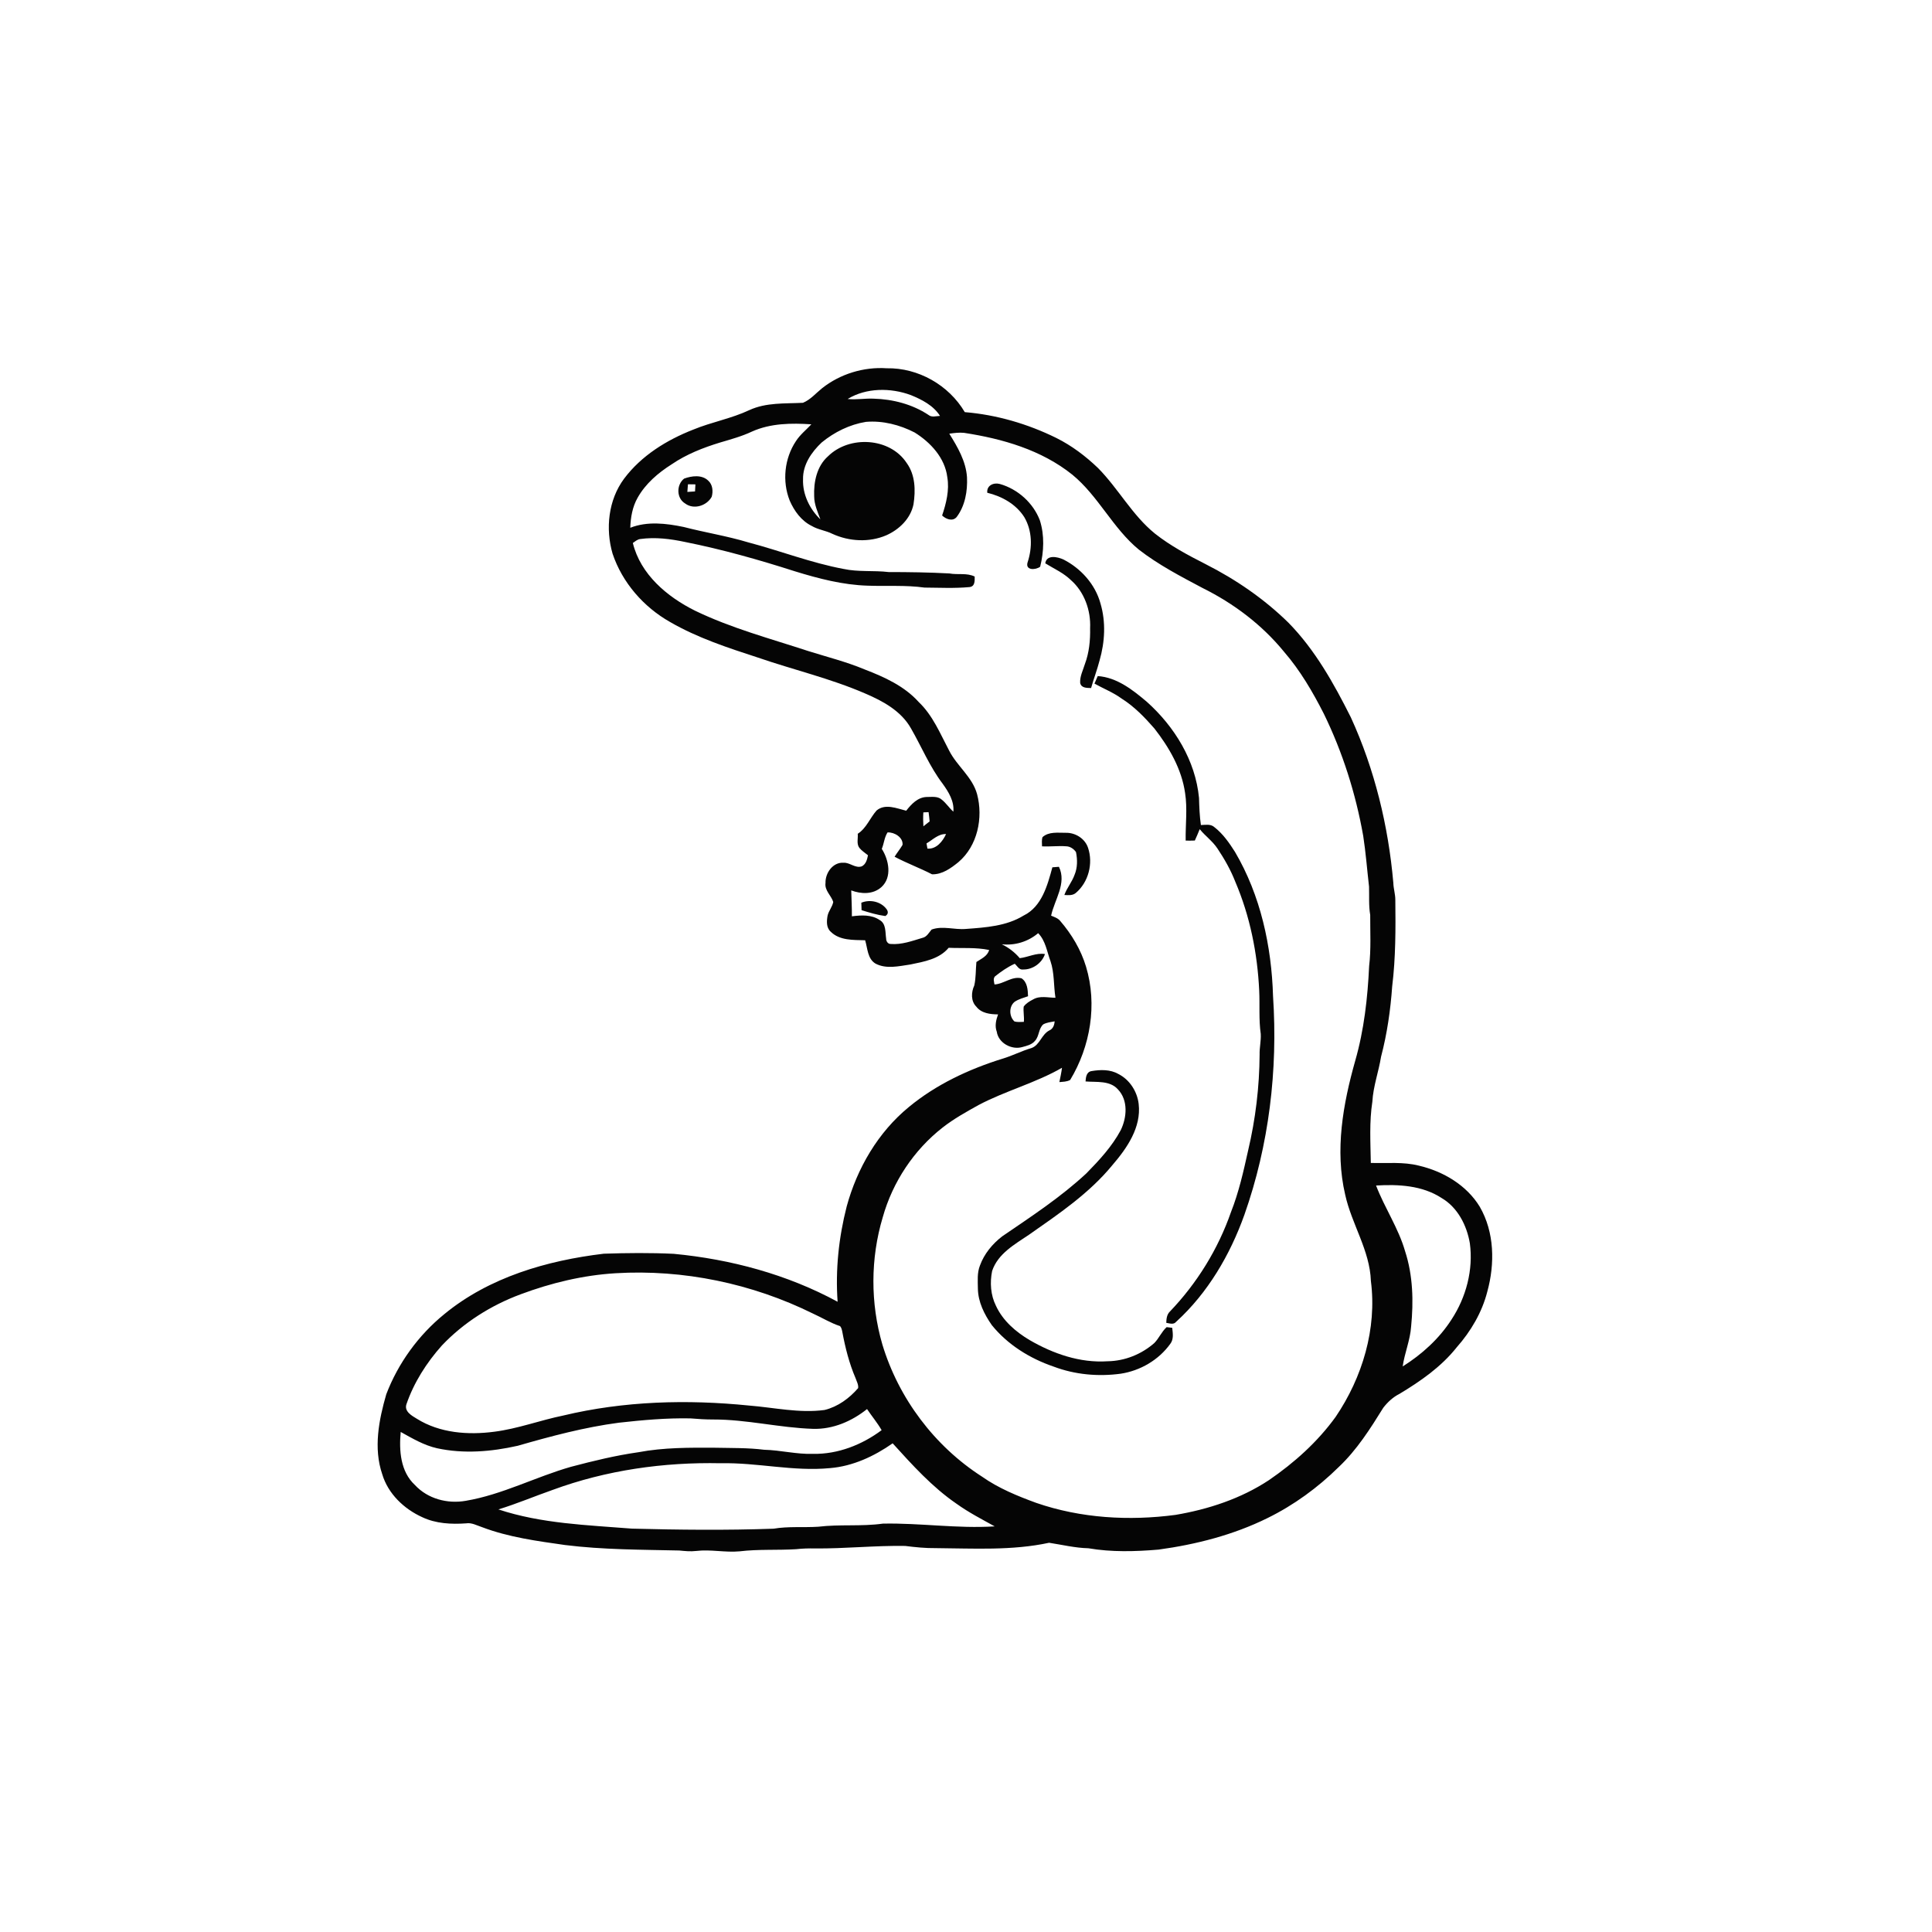 <svg xmlns="http://www.w3.org/2000/svg" width="1024pt" height="1024pt" viewBox="0 0 1024 1024" version="1.1">
<g id="#ffffffff">
<path fill="#ffffff" opacity="0" d=" M 0.00 0.00 L 1024.00 0.00 L 1024.00 1024.00 L 0.00 1024.00 L 0.00 0.00 M 435.74 205.75 C 432.43 208.41 429.59 211.84 425.59 213.49 C 416.06 213.98 406.09 213.25 397.18 217.36 C 387.64 221.86 377.16 223.69 367.44 227.70 C 353.36 233.21 339.93 241.49 330.76 253.74 C 322.42 264.98 320.82 280.23 324.68 293.46 C 329.82 308.82 341.16 321.78 355.20 329.70 C 369.68 338.07 385.68 343.31 401.51 348.46 C 420.46 354.99 440.09 359.57 458.53 367.55 C 467.95 371.58 477.64 376.81 482.84 386.07 C 488.46 395.83 492.78 406.40 499.65 415.42 C 502.74 419.70 505.83 424.71 505.30 430.20 C 503.09 428.24 501.49 425.68 499.17 423.84 C 496.98 421.86 493.82 422.44 491.13 422.42 C 486.42 422.56 483.00 426.24 480.31 429.70 C 475.27 428.47 469.21 425.76 464.62 429.57 C 461.08 433.56 459.26 438.92 454.62 441.92 C 454.86 444.38 453.86 447.25 455.49 449.39 C 456.75 450.97 458.51 452.04 460.05 453.32 C 459.60 455.54 458.99 458.03 456.78 459.17 C 453.30 460.38 450.48 457.05 447.05 457.27 C 441.41 456.93 437.37 462.75 437.54 467.99 C 436.96 471.94 440.55 474.60 441.64 478.05 C 441.17 480.66 439.21 482.72 438.64 485.31 C 438.12 488.18 437.88 491.64 440.26 493.79 C 445.01 498.57 452.31 498.17 458.54 498.36 C 459.86 502.63 459.76 508.22 464.09 510.76 C 469.82 513.74 476.47 512.07 482.51 511.20 C 489.73 509.71 497.82 508.36 502.81 502.35 C 509.96 502.67 517.21 502.04 524.26 503.51 C 523.35 506.84 520.10 508.12 517.51 509.88 C 517.11 514.02 517.31 518.26 516.39 522.32 C 514.74 525.87 514.50 530.61 517.47 533.55 C 520.17 537.09 524.86 537.62 529.00 537.65 C 527.93 540.60 527.15 543.76 528.31 546.83 C 529.20 552.89 536.25 556.63 541.91 554.94 C 544.32 554.29 547.01 553.65 548.63 551.59 C 550.87 549.12 550.41 545.17 552.96 542.93 C 554.79 541.93 556.95 541.72 558.98 541.33 C 558.83 543.31 558.16 545.26 556.21 546.13 C 552.01 548.22 551.17 553.95 546.63 555.51 C 541.39 557.03 536.54 559.61 531.30 561.14 C 513.48 566.71 496.18 574.78 481.72 586.74 C 465.37 600.13 454.29 619.18 448.77 639.43 C 444.55 655.89 442.74 672.99 443.95 689.96 C 417.22 675.45 387.26 667.41 357.08 664.55 C 344.74 663.96 332.37 664.08 320.03 664.49 C 289.94 668.08 259.29 676.95 235.52 696.50 C 221.80 707.65 211.04 722.48 204.73 739.00 C 200.79 752.63 197.88 767.57 202.60 781.39 C 205.68 791.71 214.12 799.75 223.76 804.12 C 231.00 807.57 239.19 807.96 247.06 807.41 C 250.02 806.93 252.71 808.52 255.43 809.40 C 269.57 814.78 284.64 816.78 299.52 818.90 C 319.57 821.40 339.82 821.35 360.00 821.80 C 362.99 822.09 366.00 822.41 369.00 822.04 C 376.67 821.12 384.32 822.95 392.00 822.24 C 401.96 821.03 412.01 821.73 422.00 821.10 C 425.30 820.72 428.64 820.64 431.97 820.71 C 447.92 820.85 463.82 819.11 479.78 819.38 C 485.17 820.06 490.57 820.61 496.02 820.54 C 516.03 820.69 536.36 821.94 556.05 817.70 C 562.97 818.76 569.82 820.44 576.86 820.61 C 589.15 822.72 601.67 822.37 614.06 821.32 C 633.94 818.60 653.68 813.56 671.74 804.64 C 685.72 797.79 698.49 788.47 709.56 777.55 C 719.16 768.49 726.27 757.26 733.18 746.12 C 735.50 743.13 738.34 740.49 741.75 738.78 C 752.94 732.05 763.92 724.42 772.10 714.09 C 779.59 705.62 785.51 695.57 788.31 684.56 C 792.36 669.82 792.13 653.11 784.31 639.61 C 777.35 628.15 764.94 620.84 752.10 617.83 C 743.74 615.69 735.08 616.65 726.56 616.38 C 726.39 605.55 725.71 594.64 727.38 583.89 C 727.84 575.76 730.70 568.07 731.99 560.09 C 735.20 547.89 737.00 535.34 737.89 522.77 C 739.76 507.59 739.72 492.25 739.55 476.97 C 739.56 473.94 738.58 471.02 738.50 467.99 C 735.86 437.77 728.62 407.81 715.96 380.18 C 706.97 362.29 697.06 344.49 682.93 330.07 C 670.07 317.45 655.05 307.14 639.00 299.01 C 629.69 294.27 620.39 289.33 612.16 282.83 C 600.10 273.07 592.78 258.99 581.96 248.05 C 575.38 241.74 568.04 236.20 559.87 232.13 C 544.71 224.66 528.20 219.83 511.35 218.44 C 502.90 204.10 486.65 194.87 469.99 195.19 C 457.80 194.37 445.33 198.18 435.74 205.75 Z" />
<path fill="#ffffff" opacity="0" d=" M 449.27 211.47 C 459.15 205.46 472.02 205.45 482.70 209.38 C 488.59 211.78 494.72 214.90 498.22 220.44 C 496.18 220.50 493.83 221.38 492.08 219.90 C 483.53 214.24 473.22 211.58 463.04 211.30 C 458.45 211.07 453.86 212.00 449.27 211.47 Z" />
<path fill="#ffffff" opacity="0" d=" M 435.51 234.52 C 442.25 229.00 450.33 225.00 458.96 223.60 C 467.85 222.85 476.87 225.16 484.76 229.22 C 493.20 234.45 500.85 242.70 502.09 252.92 C 503.26 259.81 501.53 266.72 499.34 273.22 C 501.35 275.14 504.88 276.57 507.04 274.04 C 511.53 268.10 512.87 260.27 512.53 252.97 C 511.97 244.45 507.55 236.93 503.14 229.86 C 505.71 229.51 508.31 229.16 510.92 229.41 C 531.32 232.52 552.02 238.48 568.37 251.60 C 582.20 262.95 589.81 279.99 603.65 291.34 C 614.05 299.40 625.76 305.48 637.34 311.63 C 653.84 319.80 668.90 331.15 680.56 345.45 C 689.11 355.32 695.76 366.71 701.66 378.31 C 711.64 398.75 718.56 420.64 722.53 443.02 C 723.91 451.95 724.58 460.96 725.62 469.93 C 725.78 474.94 725.38 479.97 726.24 484.95 C 726.20 493.97 726.74 503.04 725.67 512.02 C 724.88 528.93 722.98 545.89 718.30 562.21 C 711.82 585.13 707.43 609.64 712.98 633.22 C 716.38 648.80 726.05 662.70 726.60 678.95 C 729.87 704.23 722.10 730.05 707.93 750.96 C 698.36 764.22 686.01 775.29 672.55 784.51 C 657.71 794.31 640.49 799.97 623.05 802.92 C 598.43 806.19 572.90 804.71 549.32 796.59 C 539.27 792.92 529.24 788.82 520.46 782.63 C 495.33 766.50 476.27 741.15 467.66 712.57 C 461.29 690.69 461.33 666.99 467.88 645.15 C 473.11 626.52 484.35 609.53 499.62 597.61 C 505.54 592.97 512.13 589.33 518.68 585.68 C 532.99 578.12 548.83 574.03 562.88 565.94 C 562.56 568.49 562.00 571.00 561.49 573.53 C 563.41 573.35 565.46 573.38 567.21 572.40 C 577.95 554.63 581.68 532.39 575.62 512.35 C 572.92 503.38 568.01 495.17 561.92 488.10 C 560.70 486.61 558.81 486.04 557.11 485.32 C 558.92 476.83 565.49 468.19 561.26 459.42 C 560.09 459.51 558.93 459.59 557.78 459.69 C 555.18 469.24 552.19 480.57 542.51 485.28 C 533.39 490.88 522.40 491.59 512.00 492.35 C 505.93 492.92 499.66 490.54 493.77 492.68 C 492.32 494.33 491.25 496.59 488.90 497.09 C 483.44 498.72 477.86 500.80 472.07 500.32 C 470.61 500.38 469.64 498.84 469.68 497.52 C 469.16 494.15 469.73 489.66 466.31 487.68 C 461.96 484.68 456.49 485.02 451.52 485.67 C 451.55 481.09 451.30 476.51 451.17 471.93 C 456.45 473.91 462.72 474.17 467.18 470.17 C 472.94 464.94 471.12 455.81 467.37 449.92 C 468.56 447.06 468.71 443.84 470.42 441.20 C 474.07 441.00 478.77 443.85 478.36 447.82 C 477.09 449.99 475.47 451.94 474.15 454.09 C 480.61 457.52 487.50 460.05 494.00 463.40 C 499.36 463.55 503.99 460.19 507.96 456.97 C 518.13 448.35 521.20 433.44 517.87 420.91 C 515.39 411.81 507.23 406.05 503.08 397.87 C 498.35 388.91 494.41 379.18 486.92 372.07 C 479.32 363.61 468.69 358.82 458.27 354.81 C 448.55 350.74 438.30 348.19 428.27 345.03 C 408.13 338.42 387.50 332.93 368.37 323.67 C 353.61 316.34 339.46 304.43 335.42 287.79 C 336.63 286.96 337.80 285.89 339.32 285.70 C 347.28 284.58 355.35 285.61 363.15 287.27 C 382.81 291.20 402.12 296.65 421.21 302.77 C 433.80 306.65 446.69 310.03 459.94 310.42 C 469.96 310.80 480.04 310.04 490.01 311.43 C 497.95 311.49 505.96 311.90 513.88 311.16 C 516.82 310.82 516.62 307.82 516.60 305.58 C 512.43 303.52 507.65 304.77 503.22 303.94 C 492.49 303.35 481.74 303.21 470.99 303.20 C 463.06 302.26 454.97 303.25 447.11 301.55 C 429.90 298.34 413.53 291.93 396.62 287.48 C 385.36 284.08 373.71 282.25 362.33 279.30 C 353.07 277.39 343.10 276.18 334.06 279.73 C 334.24 274.24 335.20 268.64 337.95 263.81 C 342.15 256.33 348.84 250.63 356.01 246.09 C 363.81 240.77 372.68 237.28 381.67 234.54 C 387.41 232.85 393.21 231.26 398.64 228.70 C 408.44 224.32 419.49 224.19 430.03 224.90 C 427.29 227.84 424.07 230.38 421.88 233.78 C 415.75 242.92 414.49 255.10 418.56 265.32 C 420.95 270.84 424.73 276.05 430.25 278.77 C 433.66 280.79 437.69 281.18 441.21 282.96 C 450.10 287.01 460.69 287.61 469.74 283.72 C 476.59 280.69 482.63 274.87 484.17 267.32 C 485.33 259.91 485.14 251.69 480.56 245.40 C 471.67 231.82 450.11 230.68 438.85 241.86 C 432.92 247.09 431.21 255.49 431.53 263.06 C 431.55 267.37 433.37 271.33 434.83 275.29 C 429.11 269.76 425.34 262.05 425.63 253.99 C 425.47 246.30 430.14 239.58 435.51 234.52 M 362.58 253.68 C 358.45 256.91 358.47 264.11 363.16 266.87 C 367.70 270.28 374.57 268.10 377.21 263.33 C 378.06 260.42 377.75 256.84 375.35 254.72 C 371.97 251.48 366.61 252.19 362.58 253.68 M 523.27 261.17 C 531.03 263.04 538.51 267.22 542.88 274.07 C 547.15 281.30 547.24 290.25 544.64 298.07 C 543.32 302.44 548.95 302.18 551.31 300.37 C 553.30 292.38 553.67 283.69 551.14 275.77 C 547.62 266.54 539.42 259.20 529.94 256.52 C 526.64 255.62 522.86 257.29 523.27 261.17 M 554.01 298.58 C 558.60 301.40 563.65 303.63 567.56 307.43 C 574.74 313.71 578.23 323.57 577.78 332.98 C 577.91 339.42 577.28 345.94 575.00 352.01 C 574.02 355.26 572.31 358.44 572.51 361.92 C 573.04 364.75 576.05 364.59 578.30 364.68 C 579.69 359.77 581.52 354.99 582.80 350.04 C 585.62 340.25 586.20 329.69 583.28 319.85 C 580.51 309.68 572.88 301.23 563.58 296.51 C 560.46 295.10 554.70 293.85 554.01 298.58 M 581.82 358.33 C 581.24 359.66 580.66 360.99 580.09 362.33 C 584.91 365.01 590.11 367.04 594.59 370.33 C 601.24 374.53 606.73 380.24 611.87 386.13 C 619.66 396.12 626.30 407.57 628.12 420.29 C 629.43 428.66 628.28 437.13 628.43 445.54 C 630.04 445.58 631.66 445.56 633.29 445.50 C 634.20 443.51 635.05 441.50 635.87 439.47 C 638.78 443.08 642.67 445.80 645.25 449.69 C 648.96 455.24 652.28 461.07 654.72 467.31 C 662.51 485.52 666.46 505.21 667.40 524.94 C 667.78 532.63 667.13 540.36 668.22 548.00 C 668.44 551.67 667.51 555.29 667.62 558.97 C 667.51 576.08 665.46 593.18 661.52 609.83 C 659.08 620.85 656.60 631.92 652.44 642.44 C 645.62 662.04 634.45 680.13 620.10 695.11 C 618.45 696.68 618.21 698.97 618.15 701.13 C 619.89 701.39 622.04 702.27 623.37 700.58 C 640.18 685.28 651.97 665.10 659.57 643.82 C 672.63 606.80 677.34 567.10 674.74 528.01 C 673.96 501.48 668.13 474.55 654.55 451.50 C 651.49 446.67 648.12 441.85 643.55 438.33 C 641.60 436.62 638.85 437.23 636.50 437.29 C 635.81 432.53 635.64 427.73 635.50 422.92 C 633.63 403.13 622.53 385.14 607.94 372.06 C 600.45 365.70 592.01 359.03 581.82 358.33 M 552.55 443.70 C 552.04 445.27 552.27 446.95 552.30 448.58 C 556.55 448.82 560.80 448.23 565.05 448.55 C 567.17 448.58 569.12 449.91 570.30 451.63 C 571.10 455.60 571.13 459.90 569.53 463.69 C 568.19 467.48 565.49 470.58 564.13 474.36 C 566.18 474.48 568.46 474.73 570.18 473.30 C 576.92 467.63 579.49 457.65 576.69 449.36 C 575.08 444.49 570.03 441.32 565.01 441.40 C 560.82 441.45 555.94 440.64 552.55 443.70 M 456.52 478.46 C 456.55 479.45 456.62 481.43 456.65 482.41 C 460.77 483.69 464.95 484.95 469.24 485.52 C 470.60 484.69 470.90 483.59 470.14 482.22 C 467.26 477.90 461.21 476.50 456.52 478.46 M 578.51 567.70 C 575.83 568.14 575.51 570.97 575.36 573.19 C 581.16 573.68 588.27 572.55 592.56 577.44 C 598.04 583.21 597.27 592.32 594.01 599.02 C 589.39 607.65 582.66 614.91 575.86 621.85 C 562.22 634.55 546.55 644.79 531.21 655.27 C 526.04 659.25 521.65 664.52 519.41 670.71 C 517.84 674.61 518.25 678.91 518.30 683.03 C 518.41 690.11 521.73 696.67 525.70 702.36 C 534.12 712.77 545.92 720.06 558.51 724.35 C 569.78 728.60 582.11 729.71 594.01 728.09 C 604.39 726.51 614.15 720.80 620.29 712.25 C 622.18 709.79 621.60 706.59 621.30 703.76 C 620.31 703.63 619.32 703.52 618.35 703.41 C 615.68 705.82 614.32 709.26 611.84 711.81 C 605.00 717.82 596.12 721.38 586.99 721.50 C 572.43 722.47 558.18 717.50 545.74 710.28 C 538.37 705.92 531.52 700.00 527.87 692.09 C 525.04 686.43 524.60 679.76 525.85 673.63 C 528.94 664.42 537.84 659.54 545.39 654.43 C 561.10 643.43 577.30 632.53 589.57 617.56 C 597.28 608.62 604.98 597.53 603.52 585.10 C 602.76 578.55 598.75 572.24 592.78 569.25 C 588.50 566.76 583.24 566.90 578.51 567.70 Z" />
<path fill="#ffffff" opacity="0" d=" M 364.63 256.68 C 365.94 256.69 367.27 256.70 368.59 256.73 C 368.53 257.98 368.45 259.22 368.38 260.47 C 367.02 260.57 365.67 260.66 364.31 260.73 C 364.40 259.37 364.50 258.02 364.63 256.68 Z" />
<path fill="#ffffff" opacity="0" d=" M 489.39 430.58 C 490.09 430.55 491.48 430.49 492.17 430.45 C 492.39 432.09 492.58 433.73 492.72 435.38 C 491.59 436.21 490.51 437.09 489.42 437.97 C 489.26 435.50 489.24 433.04 489.39 430.58 Z" />
<path fill="#ffffff" opacity="0" d=" M 491.07 447.02 C 494.40 445.10 497.30 441.91 501.44 442.06 C 499.69 445.92 496.25 450.20 491.56 449.78 C 491.44 449.09 491.19 447.71 491.07 447.02 Z" />
<path fill="#ffffff" opacity="0" d=" M 530.97 500.48 C 537.93 501.25 544.91 499.11 550.25 494.60 C 554.19 498.60 554.89 504.38 556.78 509.43 C 558.90 515.70 558.40 522.37 559.41 528.82 C 555.48 528.84 551.20 527.58 547.59 529.71 C 545.72 530.67 543.82 531.78 542.58 533.53 C 542.27 536.21 542.94 538.91 542.66 541.61 C 541.00 541.62 539.30 541.85 537.69 541.40 C 534.79 538.72 534.67 533.45 537.82 530.94 C 539.96 529.52 542.48 528.87 544.88 528.03 C 544.77 524.65 544.55 520.58 541.43 518.52 C 536.29 517.29 532.09 521.50 527.11 521.79 C 526.88 520.38 526.28 518.80 527.32 517.55 C 530.57 514.94 534.02 512.54 537.83 510.81 C 539.16 511.96 540.10 514.13 542.18 513.85 C 547.27 514.01 552.27 510.49 553.85 505.66 C 549.22 504.92 545.00 507.32 540.49 507.85 C 537.86 504.75 534.62 502.25 530.97 500.48 Z" />
<path fill="#ffffff" opacity="0" d=" M 729.34 628.35 C 741.16 627.64 753.83 628.29 764.04 634.95 C 772.58 639.93 777.44 649.46 779.05 658.96 C 780.95 673.02 777.09 687.53 769.36 699.33 C 762.83 709.52 753.65 717.84 743.45 724.24 C 744.47 717.09 747.42 710.34 747.92 703.10 C 749.25 689.77 748.91 676.01 744.73 663.18 C 741.20 650.89 733.88 640.22 729.34 628.35 Z" />
<path fill="#ffffff" opacity="0" d=" M 326.30 674.84 C 362.22 672.69 398.64 680.29 430.89 696.22 C 435.71 698.38 440.21 701.24 445.26 702.87 C 446.04 703.76 446.26 704.96 446.48 706.10 C 448.03 714.42 450.13 722.69 453.48 730.49 C 454.04 732.18 455.08 733.87 454.83 735.73 C 450.17 741.13 444.07 745.61 437.04 747.32 C 423.65 749.12 410.34 746.03 397.04 744.97 C 364.20 741.65 330.69 742.55 298.50 750.27 C 286.25 752.77 274.46 757.26 262.02 758.84 C 248.13 760.68 233.10 759.58 220.96 751.98 C 218.28 750.37 214.20 748.12 215.39 744.35 C 219.36 732.78 226.06 722.27 234.18 713.17 C 245.72 700.99 260.24 691.84 275.93 686.01 C 292.09 679.97 309.06 675.88 326.30 674.84 Z" />
<path fill="#ffffff" opacity="0" d=" M 430.98 757.32 C 441.47 757.61 451.47 753.31 459.55 746.83 C 462.07 750.60 465.01 754.08 467.28 758.02 C 456.83 765.80 444.15 770.79 431.00 770.58 C 422.26 770.87 413.73 768.61 405.01 768.40 C 396.39 767.32 387.70 767.52 379.03 767.33 C 365.45 767.25 351.75 767.18 338.36 769.71 C 326.30 771.43 314.44 774.31 302.68 777.42 C 283.87 782.78 266.26 792.19 246.86 795.46 C 237.17 797.18 226.70 794.42 219.91 787.08 C 212.21 779.94 211.47 768.78 212.38 758.96 C 218.53 762.37 224.69 766.04 231.64 767.60 C 245.74 770.67 260.43 769.44 274.40 766.29 C 292.01 761.23 309.76 756.47 327.96 754.07 C 340.59 752.67 353.28 751.51 366.01 751.78 C 370.00 752.11 373.99 752.38 378.01 752.36 C 395.80 752.31 413.23 756.77 430.98 757.32 Z" />
<path fill="#ffffff" opacity="0" d=" M 439.90 778.13 C 451.98 777.15 463.31 771.87 473.13 764.99 C 483.56 776.49 494.10 788.19 506.99 797.02 C 513.37 801.61 520.36 805.21 527.21 809.01 C 507.44 810.27 487.73 807.15 467.96 807.55 C 456.60 809.14 445.06 807.82 433.67 809.20 C 425.79 809.70 417.83 808.91 410.00 810.24 C 385.01 811.13 359.99 810.86 335.00 810.21 C 311.25 808.31 286.98 807.59 264.16 800.02 C 273.91 797.03 283.30 793.05 292.92 789.68 C 321.34 779.21 351.79 774.91 381.99 775.55 C 401.36 775.11 420.52 780.02 439.90 778.13 Z" />
</g>
<g id="#050505ff">
<path fill="#050505" opacity="1.00" d=" M 435.74 205.75 C 445.33 198.18 457.80 194.37 469.99 195.19 C 486.65 194.87 502.90 204.10 511.35 218.44 C 528.20 219.83 544.71 224.66 559.87 232.13 C 568.04 236.20 575.38 241.74 581.96 248.05 C 592.78 258.99 600.10 273.07 612.16 282.83 C 620.39 289.33 629.69 294.27 639.00 299.01 C 655.05 307.14 670.07 317.45 682.93 330.07 C 697.06 344.49 706.97 362.29 715.96 380.18 C 728.62 407.81 735.86 437.77 738.50 467.99 C 738.58 471.02 739.56 473.94 739.55 476.97 C 739.72 492.25 739.76 507.59 737.89 522.77 C 737.00 535.34 735.20 547.89 731.99 560.09 C 730.70 568.07 727.84 575.76 727.38 583.89 C 725.71 594.64 726.39 605.55 726.56 616.38 C 735.08 616.65 743.74 615.69 752.10 617.83 C 764.94 620.84 777.35 628.15 784.31 639.61 C 792.13 653.11 792.36 669.82 788.31 684.56 C 785.51 695.57 779.59 705.62 772.10 714.09 C 763.92 724.42 752.94 732.05 741.75 738.78 C 738.34 740.49 735.50 743.13 733.18 746.12 C 726.27 757.26 719.16 768.49 709.56 777.55 C 698.49 788.47 685.72 797.79 671.74 804.64 C 653.68 813.56 633.94 818.60 614.06 821.32 C 601.67 822.37 589.15 822.72 576.86 820.61 C 569.82 820.44 562.97 818.76 556.05 817.70 C 536.36 821.94 516.03 820.69 496.02 820.54 C 490.57 820.61 485.17 820.06 479.78 819.38 C 463.82 819.11 447.92 820.85 431.97 820.71 C 428.64 820.64 425.30 820.72 422.00 821.10 C 412.01 821.73 401.96 821.03 392.00 822.24 C 384.32 822.95 376.67 821.12 369.00 822.04 C 366.00 822.41 362.99 822.09 360.00 821.80 C 339.82 821.35 319.57 821.40 299.52 818.90 C 284.64 816.78 269.57 814.78 255.43 809.40 C 252.71 808.52 250.02 806.93 247.06 807.41 C 239.19 807.96 231.00 807.57 223.76 804.12 C 214.12 799.75 205.68 791.71 202.60 781.39 C 197.88 767.57 200.79 752.63 204.73 739.00 C 211.04 722.48 221.80 707.65 235.52 696.50 C 259.29 676.95 289.94 668.08 320.03 664.49 C 332.37 664.08 344.74 663.96 357.08 664.55 C 387.26 667.41 417.22 675.45 443.95 689.96 C 442.74 672.99 444.55 655.89 448.77 639.43 C 454.29 619.18 465.37 600.13 481.72 586.74 C 496.18 574.78 513.48 566.71 531.30 561.14 C 536.54 559.61 541.39 557.03 546.63 555.51 C 551.17 553.95 552.01 548.22 556.21 546.13 C 558.16 545.26 558.83 543.31 558.98 541.33 C 556.95 541.72 554.79 541.93 552.96 542.93 C 550.41 545.17 550.87 549.12 548.63 551.59 C 547.01 553.65 544.32 554.29 541.91 554.94 C 536.25 556.63 529.20 552.89 528.31 546.83 C 527.15 543.76 527.93 540.60 529.00 537.65 C 524.86 537.62 520.17 537.09 517.47 533.55 C 514.50 530.61 514.74 525.87 516.39 522.32 C 517.31 518.26 517.11 514.02 517.51 509.88 C 520.10 508.12 523.35 506.84 524.26 503.51 C 517.21 502.04 509.96 502.67 502.81 502.35 C 497.82 508.36 489.73 509.71 482.51 511.20 C 476.47 512.07 469.82 513.74 464.09 510.76 C 459.76 508.22 459.86 502.63 458.54 498.36 C 452.31 498.17 445.01 498.57 440.26 493.79 C 437.88 491.64 438.12 488.18 438.64 485.31 C 439.21 482.72 441.17 480.66 441.64 478.05 C 440.55 474.60 436.96 471.94 437.54 467.99 C 437.37 462.75 441.41 456.93 447.05 457.27 C 450.48 457.05 453.30 460.38 456.78 459.17 C 458.99 458.03 459.60 455.54 460.05 453.32 C 458.51 452.04 456.75 450.97 455.49 449.39 C 453.86 447.25 454.86 444.38 454.62 441.92 C 459.26 438.92 461.08 433.56 464.62 429.57 C 469.21 425.76 475.27 428.47 480.31 429.70 C 483.00 426.24 486.42 422.56 491.13 422.42 C 493.82 422.44 496.98 421.86 499.17 423.84 C 501.49 425.68 503.09 428.24 505.30 430.20 C 505.83 424.71 502.74 419.70 499.65 415.42 C 492.78 406.40 488.46 395.83 482.84 386.07 C 477.64 376.81 467.95 371.58 458.53 367.55 C 440.09 359.57 420.46 354.99 401.51 348.46 C 385.68 343.31 369.68 338.07 355.20 329.70 C 341.16 321.78 329.82 308.82 324.68 293.46 C 320.82 280.23 322.42 264.98 330.76 253.74 C 339.93 241.49 353.36 233.21 367.44 227.70 C 377.16 223.69 387.64 221.86 397.18 217.36 C 406.09 213.25 416.06 213.98 425.59 213.49 C 429.59 211.84 432.43 208.41 435.74 205.75 M 449.27 211.47 C 453.86 212.00 458.45 211.07 463.04 211.30 C 473.22 211.58 483.53 214.24 492.08 219.90 C 493.83 221.38 496.18 220.50 498.22 220.44 C 494.72 214.90 488.59 211.78 482.70 209.38 C 472.02 205.45 459.15 205.46 449.27 211.47 M 435.51 234.52 C 430.14 239.58 425.47 246.30 425.63 253.99 C 425.34 262.05 429.11 269.76 434.83 275.29 C 433.37 271.33 431.55 267.37 431.53 263.06 C 431.21 255.49 432.92 247.09 438.85 241.86 C 450.11 230.68 471.67 231.82 480.56 245.40 C 485.14 251.69 485.33 259.91 484.17 267.32 C 482.63 274.87 476.59 280.69 469.74 283.72 C 460.69 287.61 450.10 287.01 441.21 282.96 C 437.69 281.18 433.66 280.79 430.25 278.77 C 424.73 276.05 420.95 270.84 418.56 265.32 C 414.49 255.10 415.75 242.92 421.88 233.78 C 424.07 230.38 427.29 227.84 430.03 224.90 C 419.49 224.19 408.44 224.32 398.64 228.70 C 393.21 231.26 387.41 232.85 381.67 234.54 C 372.68 237.28 363.81 240.77 356.01 246.09 C 348.84 250.63 342.15 256.33 337.95 263.81 C 335.20 268.64 334.24 274.24 334.06 279.73 C 343.10 276.18 353.07 277.39 362.33 279.30 C 373.71 282.25 385.36 284.08 396.62 287.48 C 413.53 291.93 429.90 298.34 447.11 301.55 C 454.97 303.25 463.06 302.26 470.99 303.20 C 481.74 303.21 492.49 303.35 503.22 303.94 C 507.65 304.77 512.43 303.52 516.60 305.58 C 516.62 307.82 516.82 310.82 513.88 311.16 C 505.96 311.90 497.95 311.49 490.01 311.43 C 480.04 310.04 469.96 310.80 459.94 310.42 C 446.69 310.03 433.80 306.65 421.21 302.77 C 402.12 296.65 382.81 291.20 363.15 287.27 C 355.35 285.61 347.28 284.58 339.32 285.70 C 337.80 285.89 336.63 286.96 335.42 287.79 C 339.46 304.43 353.61 316.34 368.37 323.67 C 387.50 332.93 408.13 338.42 428.27 345.03 C 438.30 348.19 448.55 350.74 458.27 354.81 C 468.69 358.82 479.32 363.61 486.92 372.07 C 494.41 379.18 498.35 388.91 503.08 397.87 C 507.23 406.05 515.39 411.81 517.87 420.91 C 521.20 433.44 518.13 448.35 507.96 456.97 C 503.99 460.19 499.36 463.55 494.00 463.40 C 487.50 460.05 480.61 457.52 474.15 454.09 C 475.47 451.94 477.09 449.99 478.36 447.82 C 478.77 443.85 474.07 441.00 470.42 441.20 C 468.71 443.84 468.56 447.06 467.37 449.92 C 471.12 455.81 472.94 464.94 467.18 470.17 C 462.72 474.17 456.45 473.91 451.17 471.93 C 451.30 476.51 451.55 481.09 451.52 485.67 C 456.49 485.02 461.96 484.68 466.31 487.68 C 469.73 489.66 469.16 494.15 469.68 497.52 C 469.64 498.84 470.61 500.38 472.07 500.32 C 477.86 500.80 483.44 498.72 488.90 497.09 C 491.25 496.59 492.32 494.33 493.77 492.68 C 499.66 490.54 505.93 492.92 512.00 492.35 C 522.40 491.59 533.39 490.88 542.51 485.28 C 552.19 480.57 555.18 469.24 557.78 459.69 C 558.93 459.59 560.09 459.51 561.26 459.42 C 565.49 468.19 558.92 476.83 557.11 485.32 C 558.81 486.04 560.70 486.61 561.92 488.10 C 568.01 495.17 572.92 503.38 575.62 512.35 C 581.68 532.39 577.95 554.63 567.21 572.40 C 565.46 573.38 563.41 573.35 561.49 573.53 C 562.00 571.00 562.56 568.49 562.88 565.94 C 548.83 574.03 532.99 578.12 518.68 585.68 C 512.13 589.33 505.54 592.97 499.62 597.61 C 484.35 609.53 473.11 626.52 467.88 645.15 C 461.33 666.99 461.29 690.69 467.66 712.57 C 476.27 741.15 495.33 766.50 520.46 782.63 C 529.24 788.82 539.27 792.92 549.32 796.59 C 572.90 804.71 598.43 806.19 623.05 802.92 C 640.49 799.97 657.71 794.31 672.55 784.51 C 686.01 775.29 698.36 764.22 707.93 750.96 C 722.10 730.05 729.87 704.23 726.60 678.95 C 726.05 662.70 716.38 648.80 712.98 633.22 C 707.43 609.64 711.82 585.13 718.30 562.21 C 722.98 545.89 724.88 528.93 725.67 512.02 C 726.74 503.04 726.20 493.97 726.24 484.95 C 725.38 479.97 725.78 474.94 725.62 469.93 C 724.58 460.96 723.91 451.95 722.53 443.02 C 718.56 420.64 711.64 398.75 701.66 378.31 C 695.76 366.71 689.11 355.32 680.56 345.45 C 668.90 331.15 653.84 319.80 637.34 311.63 C 625.76 305.48 614.05 299.40 603.65 291.34 C 589.81 279.99 582.20 262.95 568.37 251.60 C 552.02 238.48 531.32 232.52 510.92 229.41 C 508.31 229.16 505.71 229.51 503.14 229.86 C 507.55 236.93 511.97 244.45 512.53 252.97 C 512.87 260.27 511.53 268.10 507.04 274.04 C 504.88 276.57 501.35 275.14 499.34 273.22 C 501.53 266.72 503.26 259.81 502.09 252.92 C 500.85 242.70 493.20 234.45 484.76 229.22 C 476.87 225.16 467.85 222.85 458.96 223.60 C 450.33 225.00 442.25 229.00 435.51 234.52 M 489.39 430.58 C 489.24 433.04 489.26 435.50 489.42 437.97 C 490.51 437.09 491.59 436.21 492.72 435.38 C 492.58 433.73 492.39 432.09 492.17 430.45 C 491.48 430.49 490.09 430.55 489.39 430.58 M 491.07 447.02 C 491.19 447.71 491.44 449.09 491.56 449.78 C 496.25 450.20 499.69 445.92 501.44 442.06 C 497.30 441.91 494.40 445.10 491.07 447.02 M 530.97 500.48 C 534.62 502.25 537.86 504.75 540.49 507.85 C 545.00 507.32 549.22 504.92 553.85 505.66 C 552.27 510.49 547.27 514.01 542.18 513.85 C 540.10 514.13 539.16 511.96 537.83 510.81 C 534.02 512.54 530.57 514.94 527.32 517.55 C 526.28 518.80 526.88 520.38 527.11 521.79 C 532.09 521.50 536.29 517.29 541.43 518.52 C 544.55 520.58 544.77 524.65 544.88 528.03 C 542.48 528.87 539.96 529.52 537.82 530.94 C 534.67 533.45 534.79 538.72 537.69 541.40 C 539.30 541.85 541.00 541.62 542.66 541.61 C 542.94 538.91 542.27 536.21 542.58 533.53 C 543.82 531.78 545.72 530.67 547.59 529.71 C 551.20 527.58 555.48 528.84 559.41 528.82 C 558.40 522.37 558.90 515.70 556.78 509.43 C 554.89 504.38 554.19 498.60 550.25 494.60 C 544.91 499.11 537.93 501.25 530.97 500.48 M 729.34 628.35 C 733.88 640.22 741.20 650.89 744.73 663.18 C 748.91 676.01 749.25 689.77 747.92 703.10 C 747.42 710.34 744.47 717.09 743.45 724.24 C 753.65 717.84 762.83 709.52 769.36 699.33 C 777.09 687.53 780.95 673.02 779.05 658.96 C 777.44 649.46 772.58 639.93 764.04 634.95 C 753.83 628.29 741.16 627.64 729.34 628.35 M 326.30 674.84 C 309.06 675.88 292.09 679.97 275.93 686.01 C 260.24 691.84 245.72 700.99 234.18 713.17 C 226.06 722.27 219.36 732.78 215.39 744.35 C 214.20 748.12 218.28 750.37 220.96 751.98 C 233.10 759.58 248.13 760.68 262.02 758.84 C 274.46 757.26 286.25 752.77 298.50 750.27 C 330.69 742.55 364.20 741.65 397.04 744.97 C 410.34 746.03 423.65 749.12 437.04 747.32 C 444.07 745.61 450.17 741.13 454.83 735.73 C 455.08 733.87 454.04 732.18 453.48 730.49 C 450.13 722.69 448.03 714.42 446.48 706.10 C 446.26 704.96 446.04 703.76 445.26 702.87 C 440.21 701.24 435.71 698.38 430.89 696.22 C 398.64 680.29 362.22 672.69 326.30 674.84 M 430.98 757.32 C 413.23 756.77 395.80 752.31 378.01 752.36 C 373.99 752.38 370.00 752.11 366.01 751.78 C 353.28 751.51 340.59 752.67 327.96 754.07 C 309.76 756.47 292.01 761.23 274.40 766.29 C 260.43 769.44 245.74 770.67 231.64 767.60 C 224.69 766.04 218.53 762.37 212.38 758.96 C 211.47 768.78 212.21 779.94 219.91 787.08 C 226.70 794.42 237.17 797.18 246.86 795.46 C 266.26 792.19 283.87 782.78 302.68 777.42 C 314.44 774.31 326.30 771.43 338.36 769.71 C 351.75 767.18 365.45 767.25 379.03 767.33 C 387.70 767.52 396.39 767.32 405.01 768.40 C 413.73 768.61 422.26 770.87 431.00 770.58 C 444.15 770.79 456.83 765.80 467.28 758.02 C 465.01 754.08 462.07 750.60 459.55 746.83 C 451.47 753.31 441.47 757.61 430.98 757.32 M 439.90 778.13 C 420.52 780.02 401.36 775.11 381.99 775.55 C 351.79 774.91 321.34 779.21 292.92 789.68 C 283.30 793.05 273.91 797.03 264.16 800.02 C 286.98 807.59 311.25 808.31 335.00 810.21 C 359.99 810.86 385.01 811.13 410.00 810.24 C 417.83 808.91 425.79 809.70 433.67 809.20 C 445.06 807.82 456.60 809.14 467.96 807.55 C 487.73 807.15 507.44 810.27 527.21 809.01 C 520.36 805.21 513.37 801.61 506.99 797.02 C 494.10 788.19 483.56 776.49 473.13 764.99 C 463.31 771.87 451.98 777.15 439.90 778.13 Z" />
<path fill="#050505" opacity="1.00" d=" M 362.58 253.68 C 366.61 252.19 371.97 251.48 375.35 254.72 C 377.75 256.84 378.06 260.42 377.21 263.33 C 374.57 268.10 367.70 270.28 363.16 266.87 C 358.47 264.11 358.45 256.91 362.58 253.68 M 364.63 256.68 C 364.50 258.02 364.40 259.37 364.31 260.73 C 365.67 260.66 367.02 260.57 368.38 260.47 C 368.45 259.22 368.53 257.98 368.59 256.73 C 367.27 256.70 365.94 256.69 364.63 256.68 Z" />
<path fill="#050505" opacity="1.00" d=" M 523.27 261.17 C 522.86 257.29 526.64 255.62 529.94 256.52 C 539.42 259.20 547.62 266.54 551.14 275.77 C 553.67 283.69 553.30 292.38 551.31 300.37 C 548.95 302.18 543.32 302.44 544.64 298.07 C 547.24 290.25 547.15 281.30 542.88 274.07 C 538.51 267.22 531.03 263.04 523.27 261.17 Z" />
<path fill="#050505" opacity="1.00" d=" M 554.01 298.58 C 554.70 293.85 560.46 295.10 563.58 296.51 C 572.88 301.23 580.51 309.68 583.28 319.85 C 586.20 329.69 585.62 340.25 582.80 350.04 C 581.52 354.99 579.69 359.77 578.30 364.68 C 576.05 364.59 573.04 364.75 572.51 361.92 C 572.31 358.44 574.02 355.26 575.00 352.01 C 577.28 345.94 577.91 339.42 577.78 332.98 C 578.23 323.57 574.74 313.71 567.56 307.43 C 563.65 303.63 558.60 301.40 554.01 298.58 Z" />
<path fill="#050505" opacity="1.00" d=" M 581.82 358.33 C 592.01 359.03 600.45 365.70 607.94 372.06 C 622.53 385.14 633.63 403.13 635.50 422.92 C 635.64 427.73 635.81 432.53 636.50 437.29 C 638.85 437.23 641.60 436.62 643.55 438.33 C 648.12 441.85 651.49 446.67 654.55 451.50 C 668.13 474.55 673.96 501.48 674.74 528.01 C 677.34 567.10 672.63 606.80 659.57 643.82 C 651.97 665.10 640.18 685.28 623.37 700.58 C 622.04 702.27 619.89 701.39 618.15 701.13 C 618.21 698.97 618.45 696.68 620.10 695.11 C 634.45 680.13 645.62 662.04 652.44 642.44 C 656.60 631.92 659.08 620.85 661.52 609.83 C 665.46 593.18 667.51 576.08 667.62 558.97 C 667.51 555.29 668.44 551.67 668.22 548.00 C 667.13 540.36 667.78 532.63 667.40 524.94 C 666.46 505.21 662.51 485.52 654.72 467.31 C 652.28 461.07 648.96 455.24 645.25 449.69 C 642.67 445.80 638.78 443.08 635.87 439.47 C 635.05 441.50 634.20 443.51 633.29 445.50 C 631.66 445.56 630.04 445.58 628.43 445.54 C 628.28 437.13 629.43 428.66 628.12 420.29 C 626.30 407.57 619.66 396.12 611.87 386.13 C 606.73 380.24 601.24 374.53 594.59 370.33 C 590.11 367.04 584.91 365.01 580.09 362.33 C 580.66 360.99 581.24 359.66 581.82 358.33 Z" />
<path fill="#050505" opacity="1.00" d=" M 552.55 443.70 C 555.94 440.64 560.82 441.45 565.01 441.40 C 570.03 441.32 575.08 444.49 576.69 449.36 C 579.49 457.65 576.92 467.63 570.18 473.30 C 568.46 474.73 566.18 474.48 564.13 474.36 C 565.49 470.58 568.19 467.48 569.53 463.69 C 571.13 459.90 571.10 455.60 570.30 451.63 C 569.12 449.91 567.17 448.58 565.05 448.55 C 560.80 448.23 556.55 448.82 552.30 448.58 C 552.27 446.95 552.04 445.27 552.55 443.70 Z" />
<path fill="#050505" opacity="1.00" d=" M 456.52 478.46 C 461.21 476.50 467.26 477.90 470.14 482.22 C 470.90 483.59 470.60 484.69 469.24 485.52 C 464.95 484.95 460.77 483.69 456.65 482.41 C 456.62 481.43 456.55 479.45 456.52 478.46 Z" />
<path fill="#050505" opacity="1.00" d=" M 578.51 567.70 C 583.24 566.90 588.50 566.76 592.78 569.25 C 598.75 572.24 602.76 578.55 603.52 585.10 C 604.98 597.53 597.28 608.62 589.57 617.56 C 577.30 632.53 561.10 643.43 545.39 654.43 C 537.84 659.54 528.94 664.42 525.85 673.63 C 524.60 679.76 525.04 686.43 527.87 692.09 C 531.52 700.00 538.37 705.92 545.74 710.28 C 558.18 717.50 572.43 722.47 586.99 721.50 C 596.12 721.38 605.00 717.82 611.84 711.81 C 614.32 709.26 615.68 705.82 618.35 703.41 C 619.32 703.52 620.31 703.63 621.30 703.76 C 621.60 706.59 622.18 709.79 620.29 712.25 C 614.15 720.80 604.39 726.51 594.01 728.09 C 582.11 729.71 569.78 728.60 558.51 724.35 C 545.92 720.06 534.12 712.77 525.70 702.36 C 521.73 696.67 518.41 690.11 518.30 683.03 C 518.25 678.91 517.84 674.61 519.41 670.71 C 521.65 664.52 526.04 659.25 531.21 655.27 C 546.55 644.79 562.22 634.55 575.86 621.85 C 582.66 614.91 589.39 607.65 594.01 599.02 C 597.27 592.32 598.04 583.21 592.56 577.44 C 588.27 572.55 581.16 573.68 575.36 573.19 C 575.51 570.97 575.83 568.14 578.51 567.70 Z" />
</g>
</svg>